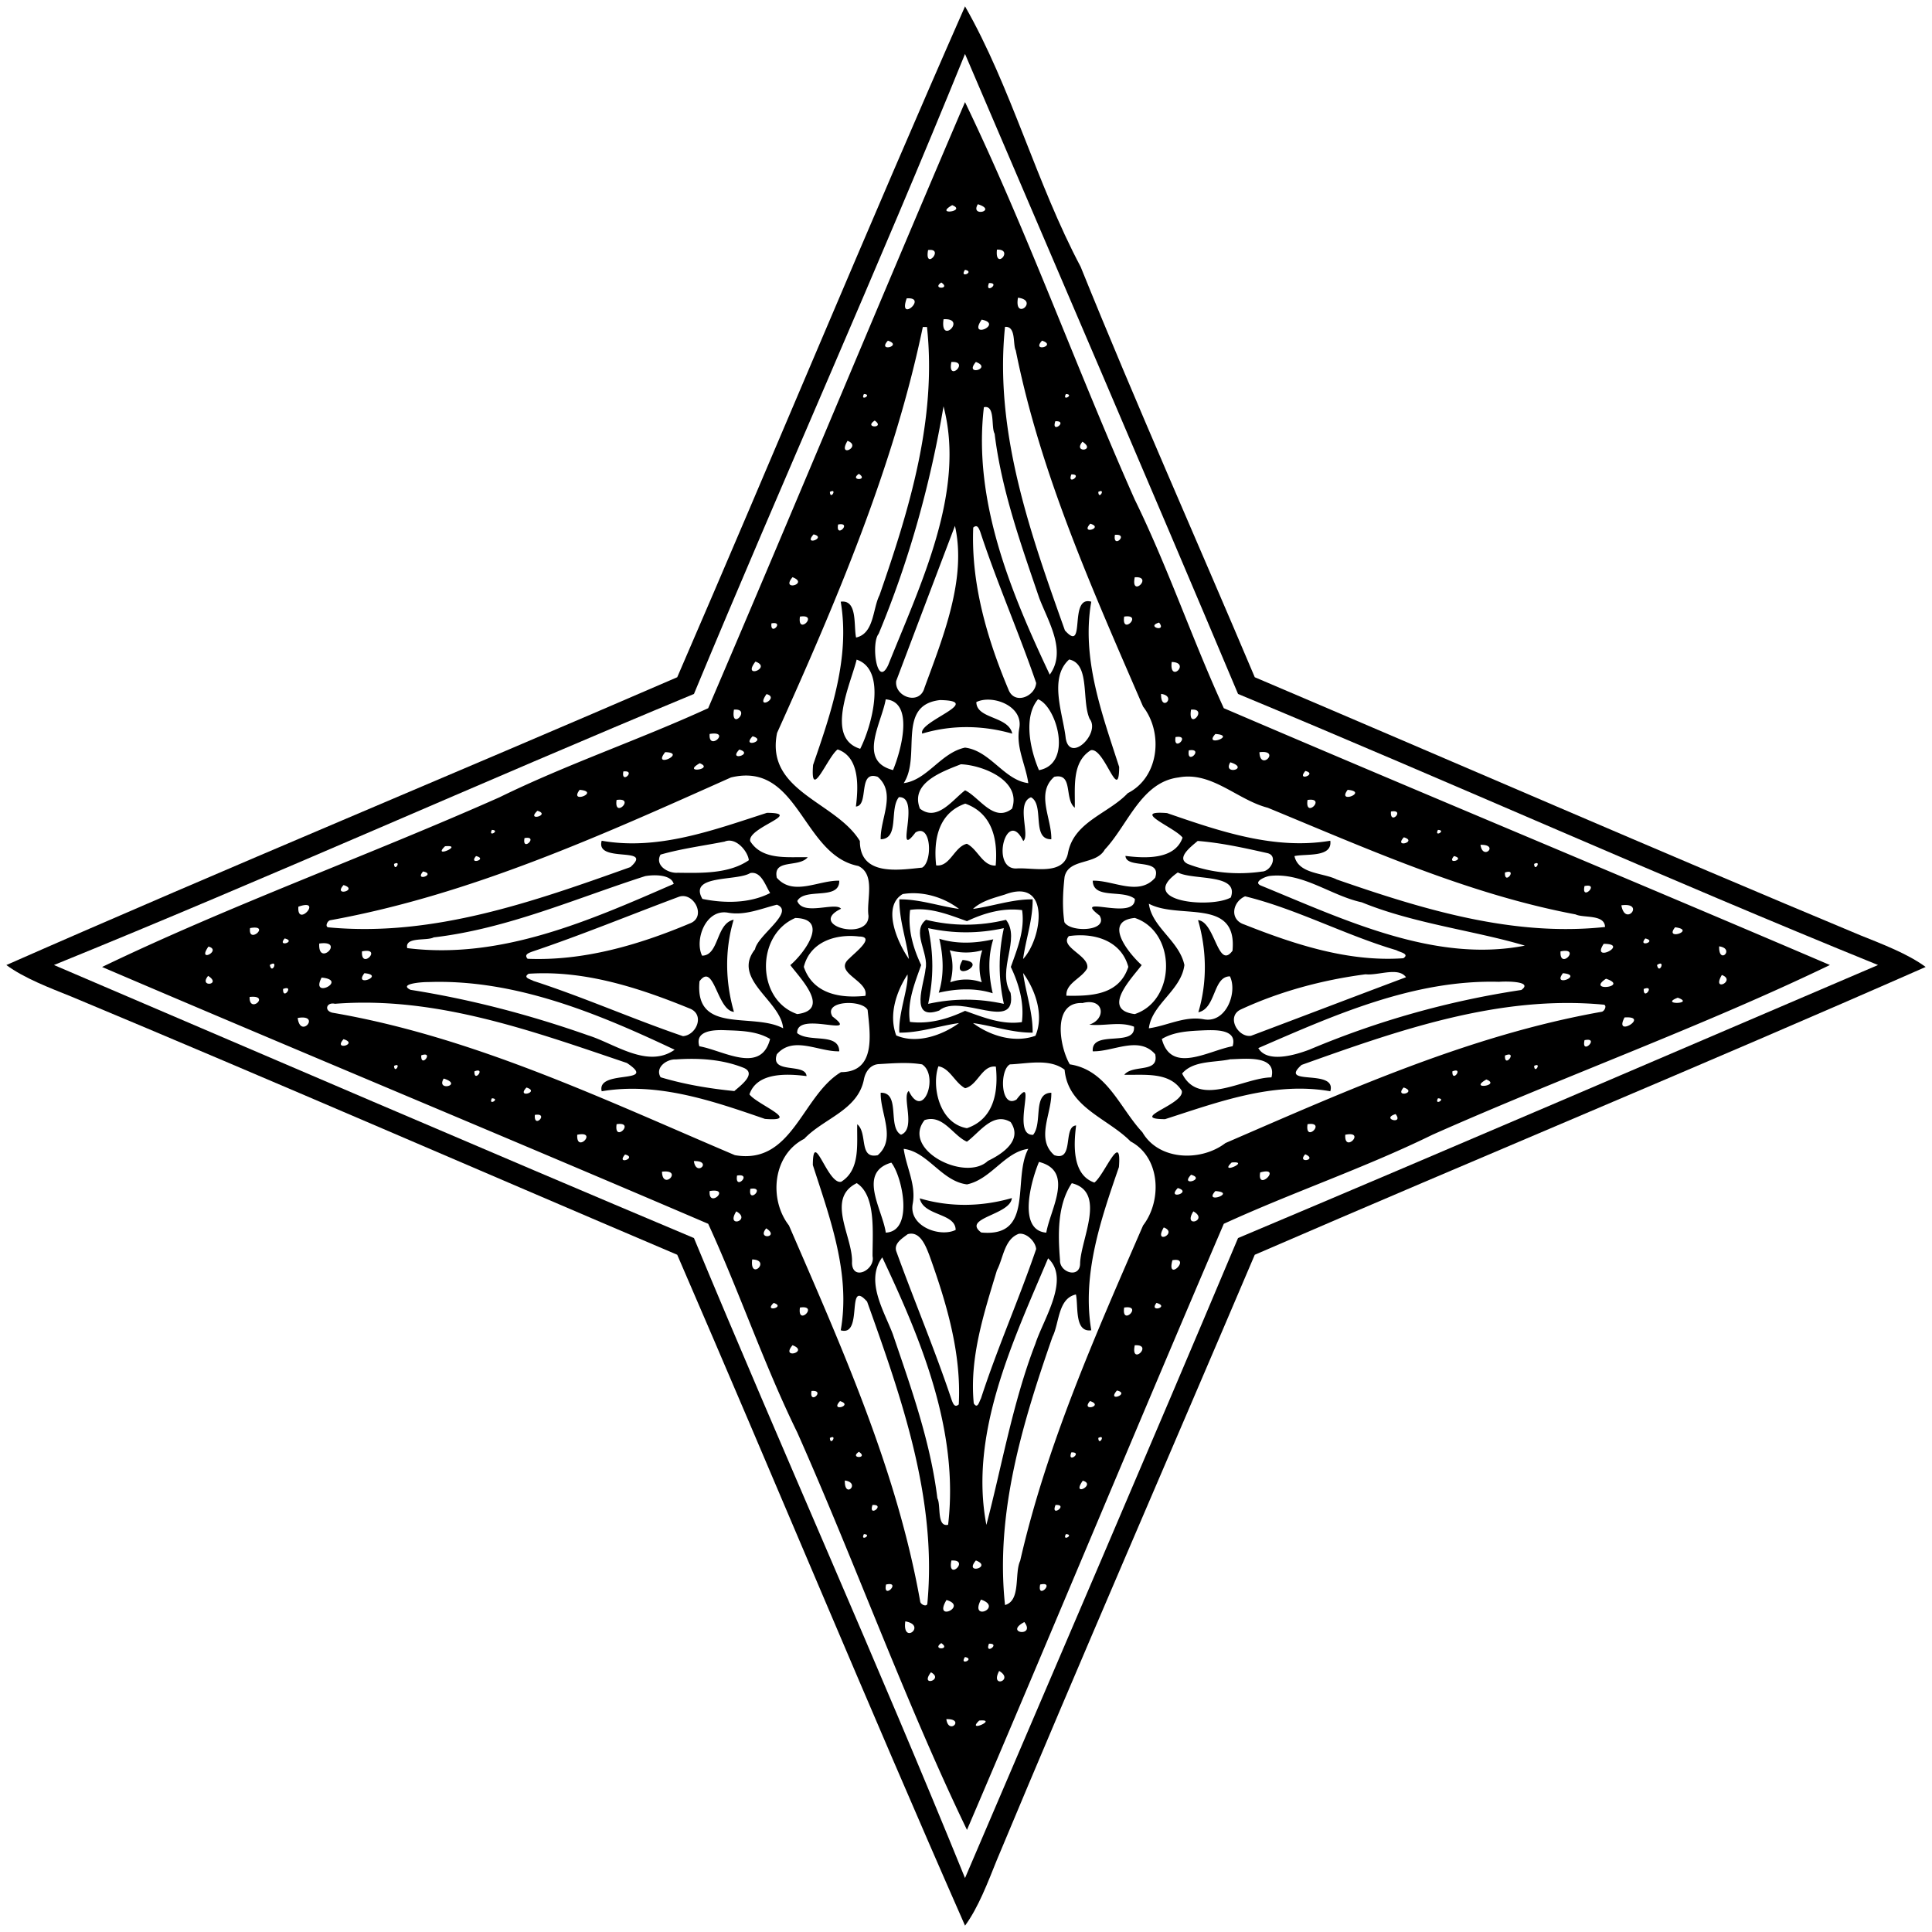 <svg xmlns="http://www.w3.org/2000/svg" width="727pt" height="727pt" viewBox="0 0 727 727"><path d="M363.14 2.39c17.36 30.36 26.82 66.56 43.5 98 20.97 51.9 43.75 102.93 65.52 154.45 75.99 32.33 151.66 65.29 227.89 97.11 8.31 3.35 17.76 6.91 24.56 11.91-83.79 36.89-168.43 71.92-252.45 108.3-32.33 75.99-65.29 151.66-97.11 227.89-3.35 8.31-6.91 17.76-11.91 24.56-36.89-83.79-71.92-168.43-108.3-252.45-75.99-32.33-151.66-65.29-227.89-97.11-8.31-3.35-17.76-6.91-24.56-11.91 83.79-36.89 168.43-71.92 252.45-108.3 36.38-84.02 71.41-168.66 108.3-252.45m-.01 17.91c-32.82 80.8-68.57 160.32-102 240.83-80.51 33.43-160.03 69.18-240.83 102 79.44 33.96 160.54 68.92 240.83 102.74 33.43 80.51 69.18 160.03 102 240.83 33.96-79.44 68.92-160.54 102.74-240.83 80.29-33.82 161.39-68.78 240.83-102.74-80.8-32.82-160.32-68.57-240.83-102-33.82-80.29-68.78-161.39-102.74-240.83z"/><path d="M363.13 38.42C386.22 86.3 405.06 138.61 427 187.99c12.51 25.52 21.66 52.68 33.51 78.5 75.85 32.51 152.32 64.22 228.07 96.64-47.88 23.09-100.19 41.93-149.57 63.87-25.52 12.51-52.68 21.66-78.5 33.51-32.51 75.85-64.22 152.32-96.64 228.07-23.09-47.88-41.93-100.19-63.87-149.57-12.51-25.52-21.66-52.68-33.51-78.5-75.85-32.51-152.32-64.22-228.07-96.64C86.3 340.78 138.61 321.94 187.99 300c25.52-12.51 52.68-21.66 78.5-33.51 32.51-75.85 64.22-152.32 96.64-228.07M358.3 77.2c-7.01 4.01 5.72 2.27 0 0m9.66-.35c-3.06 5.07 7.58 2.38 0 0M349.23 94.1c-1.45 8.06 6.42-.88 0 0m25.92-.17c-.89 8.08 6.61-.22 0 0m-12.03 7.6c-2.3 3.44 3.93.78 0 0m-8.92 4.77c-3.83 2.62 3.84 2.6 0 0m17.94.22c-1.72 4.45 4.56-.19 0 0m-30.96 5.76c-3.38 9.55 8.22-.64 0 0m41.88-.26c-1.56 8.98 8.1 1.01 0 0m-28.01 8.11c-1.42 10.04 9.04-.52 0 0m14.35.15c-5.32 7.7 8.36 1.65 0 0m-22.15 2.76c-11 52.83-32.66 103.52-54.84 152.75-4.51 22.11 22.15 25.84 31.15 40.67.01 13.3 14.49 10.94 23.42 10.02 4.01-2.16 3.53-16.83-2.48-13.23-8.29 10.91 2.35-13.6-6.25-13.28-3.67 4.5.29 15.67-6.85 15.84-.23-7.76 5.99-17.34-1.12-23.49-7.64-2.64-3.13 10.82-8.21 11.18.91-7.19 1.56-18.61-6.87-21.49-3.75 2.72-10.37 20-9.24 5.83 6.76-19.6 13.96-40.38 10.4-61.42 6.42-.88 4.81 9.12 5.78 13.48 6.82-1.5 6.22-10.84 8.81-15.92 11.24-32.36 21.6-66.24 17.87-100.94h-1.57m30.93-.04c-4.08 39.52 9.52 77.68 22.54 114.22 8.1 9.08 1.22-13.35 9.92-10.8-3.77 21.35 4.08 42.24 10.5 62.19-.09 14.1-5.55-7.53-10.68-6.3-7.32 4.56-5.82 14.3-6.03 21.64-4.06-3.34-.45-13.2-7.72-11.64-7.08 6.17-.9 15.73-1.11 23.5-7.6.14-2.47-13.02-7.64-15.79-5.78 2.14-.21 14.41-2.92 16.46-6.22-12.93-12.49 10.56-2.61 10.33 6.22-.49 17.98 2.95 19.49-6.02 2.3-11.62 15.22-14.65 22.46-22.33 11.8-5.98 13.43-22.68 5.75-32.58-18.8-43.51-38.55-87.29-47.9-134-1.19-2.26.22-9.21-4.05-8.88m-44.07 5.19c-4.15 4.53 5.83 1.9 0 0m58 0c-4.15 4.53 5.83 1.9 0 0M358 136.22c-1.63 8 7.22-.46 0 0m9.22-.02c-4.66 5.52 6.47 2.45 0 0m-42.13 12.08c-1.55 2.98 3.32.15 0 0m76 0c-1.55 2.98 3.32.15 0 0m-46.05 4.62c-4.97 29.33-12.97 58.14-24.42 85.62-2.93 3.5-.65 20.81 3.62 11.7 12.15-30.37 29.24-65.27 20.8-97.32m15.19.34c-4.17 35.28 10.14 69.62 24.78 100.62 6.52-8.88-.66-20.11-3.98-28.91-6.87-20.18-14.16-40.46-16.76-61.75-1.42-2.53.34-10.94-4.04-9.96m-41.08 5.02c-4.4 2.9 4.18 2.94 0 0m67.97.25c-1.74 4.99 5.1-.22 0 0m-78.2 7.37c-4.02 6.8 5.59 2.1 0 0m88.4.34c-3.72 4.46 5.32 3.39 0 0M323.2 178.3c-3.83 2.62 3.84 2.6 0 0m79.94.22c-1.72 4.45 4.56-.19 0 0m-90.86 6.57c.15 3.32 2.98-1.54 0 0m101 0c.15 3.32 2.98-1.54 0 0m-97.91 12.28c-1.03 5.55 5.55-1.03 0 0m94.89-.3c-3.96 4.28 5.36 1.56 0 0m-50.92.81c-7.37 19.4-14.76 38.91-22.1 58.35-.8 5.9 8.8 9.43 10.64 2.56 6.99-19.07 15.95-41.03 11.46-60.91m6.88.65c-.87 21 5.18 41.75 13.25 60.93 2.25 5.94 10.09 2.6 10.43-2.47-6.55-19.11-14.74-37.69-21.05-56.91-.52-1.28-1.11-2.92-2.63-1.55m-60.08 2.55c-4.08 4.6 5.2 1.24 0 0m113.39.18c-.91 5.57 5.51-.5 0 0M298.22 217.2c-4.66 5.51 6.47 2.45 0 0m128.78.02c-1.63 8 7.22-.46 0 0m-125.98 14.8c-1.09 7.32 7.32-1.09 0 0m122 0c-1.1 7.32 7.31-1.09 0 0m-132.73 2.55c-.56 5.03 5.09-.97 0 0m145.87-.3c-5.22 1.52 3.05 3.83 0 0m-113.81 13.94c-2.24 9.2-12.01 29.47 1.34 33.56 4.31-8.48 10.18-29.7-1.34-33.56m79.97-.05c-7.85 7.03-2.23 20.72-1.3 29.61 1.53 9.59 13.23-1.83 9.01-7.26-3.11-6.9.28-20.7-7.71-22.35m-118.05.79c-5.26 6.84 6.49 2.31 0 0m156.63.15c-1 8.23 7.35.2 0 0m-152.46 12.08c-4.51 6.43 5.26 1.42 0 0m148.47-.08c-.21 7.2 6.15.87 0 0m-103.62 2.06c-1.52 8.89-10.69 23.19 2.75 26.62 3.08-7.4 8.06-25.73-2.75-26.62m20.42.27c-16.54 1.9-6.94 21.07-13.65 31.26 8.9-1.16 13.93-11.43 23.07-13.37 9.56 1.19 14.7 12.26 23.81 13.37-.97-6.95-4.75-13.51-3.38-20.72 1.54-8.45-10.28-12.7-16.17-9.78.06 6.46 12.11 5.17 13.52 11.88-11.09-3.19-22.85-3.36-33.88-.02-1.75-4.52 23.77-12.32 6.68-12.62m36.89-.3c-5.57 6.6-3 18.87.36 26.68 13-2.43 6.54-24.15-.36-26.68m-114.42 3.91c-1.35 8.33 6.78-.6 0 0m172 0c-1.35 8.33 6.78-.6 0 0m-181.14 9.14c-.6 6.78 8.33-1.35 0 0m190.3.01c-4.74 5.16 8.34.58 0 0m-174.14.86c-4.45 4.67 5.71 1.63 0 0m159.15.3c-.96 5.98 5.98-.96 0 0m-164.15 4.7c-4.45 4.67 5.71 1.63 0 0m169.15.3c-.96 5.98 5.98-.96 0 0m-197.04.68c-5.15 6.45 8.47.2 0 0m223.61.02c.22 7.36 8.27-1.01 0 0M263.3 287.2c-7.01 4.01 5.72 2.27 0 0m98.26.39c-6.87 2.73-19.22 6.98-15.39 16.7 6.48 5.05 12.26-3.33 16.99-6.9 5.34 2.55 10.81 12.34 17.67 6.9 3.67-10.58-11.11-16.4-19.27-16.7m101.4-.74c-3.06 5.07 7.58 2.38 0 0m-228.39 3.44c-.97 5.09 5.03-.56 0 0m256.63-.18c-3.56 4.16 4.81 1.16 0 0m-216.14 2.44c-48.61 21.71-97.96 44.13-150.69 53.71-1.23.13-2.29 2.71-.6 2.71 39.3 3.65 77.13-9.71 113.45-22.69 9.08-8.1-13.35-1.23-10.8-9.92 21.35 3.77 42.24-4.08 62.19-10.5 14.1.09-7.53 5.55-6.3 10.68 4.56 7.31 14.3 5.82 21.64 6.03-3.34 4.06-13.2.44-11.64 7.72 6.17 7.08 15.73.89 23.5 1.11.14 7.6-13.02 2.47-15.79 7.64 2.14 5.78 14.41.2 16.46 2.92-12.93 6.22 10.56 12.48 10.33 2.61-.88-5.72 2.82-15.51-3.83-18.71-21.19-4.1-22.29-39.45-47.92-33.31m168.44 0c-14.07 1.72-19.09 17.91-27.77 27.12-3.35 6-13.6 3.18-15.14 10.3-.62 5.6-.91 11.39-.07 17.01 2.16 4.01 16.83 3.53 13.23-2.48-10.91-8.29 13.6 2.35 13.28-6.25-4.5-3.67-15.68.29-15.84-6.85 7.75-.23 17.34 5.99 23.49-1.12 2.63-7.64-10.82-3.13-11.18-8.21 7.19.91 18.6 1.56 21.49-6.87-2.73-3.75-20.01-10.37-5.83-9.24 19.6 6.76 40.38 13.96 61.42 10.4.88 6.42-9.12 4.81-13.48 5.78 1.5 6.82 10.83 6.22 15.92 8.81 32.36 11.24 66.24 21.6 100.94 17.87-.09-4.86-8.17-3.31-11.06-4.73-40.33-7.6-78.11-24.57-115.85-40.14-11.49-2.96-21.08-13.79-33.55-11.4m-225.38 4.66c-4.25 5.6 8.06.72 0 0m289 0c-4.25 5.6 8.06.72 0 0m-275.1 3.81c-1.09 7.32 7.32-1.09 0 0m260 0c-1.1 7.32 7.31-1.09 0 0m-128.8 1.38c-10.21 3.58-12 13.72-10.95 23.23 5.21.7 6.81-7.04 11.56-8.12 4.12 2.05 5.93 8.44 10.84 8.2.87-9.84-1.25-19.65-11.45-23.31m-160.99 2.69c-4.48 4.2 5.24 1.55 0 0m321.18.28c-.45 5.51 5.56-.97 0 0m-338.32 6.91c-1.54 2.98 3.32.15 0 0m356 0c-1.55 2.98 3.32.15 0 0m-343.72 3.09c-1.03 5.55 5.55-1.03 0 0m330.89-.3c-3.96 4.28 5.36 1.56 0 0m-255.61 1.62c-8.02 1.58-16.23 2.64-24.09 4.89-2.29 4.08 2.84 7.11 6.44 6.83 8.93.11 19.27.45 26.78-4.72-.33-3.29-4.86-8.85-9.13-7m178.03-.25c-2.23 1.95-8.44 6.46-3.68 8.67 8.78 3.41 18.6 4.19 27.9 2.85 3.33-.09 6.21-5.98 1.99-6.94-8.64-1.94-17.36-3.88-26.21-4.58m-283.21 2c-5.1 4.85 7.43-.68 0 0m389.63-.53c.87 6.15 7.2-.21 0 0m-377.97 4.22c-3.03 3.52 4.63 1.13 0 0m368 0c-3.03 3.52 4.63 1.13 0 0m-398.85 2.96c.15 3.32 2.98-1.55 0 0m429 0c.15 3.32 2.98-1.55 0 0m-418.09 2.83c-3.39 4.04 5.18 1.08 0 0m123.14.6c-5.08 3.16-23.38.48-18.02 9.74 8.32 1.69 17.77 1.73 25.5-2.22-1.81-2.81-3.33-8.25-7.48-7.52m160.87-.22c-15.73 11.06 12.47 13.61 19.94 9.42 3.32-9.15-14.13-6.37-19.94-9.42m123.11.02c-.28 5.09 5-1.7 0 0m-323.53 1.36c-26.2 8.4-51.91 19.82-79.58 23.05-2.53 1.41-10.94-.34-9.96 4.04 35.28 4.42 68.76-10.42 100.27-24.16-.92-3.54-7.27-3.55-10.73-2.93m235.05-.07c-1.79.21-6.73 2.4-3.09 3.73 31.11 12.75 65.24 29.12 99.06 22.49-18.61-5.59-41.81-8.28-61.36-16.29-11.73-2.53-22.14-11.35-34.61-9.93m-348.56 3.43c-4.1 4.55 5.86 1.8 0 0m466.98.37c-1.36 6 6.01-1.25 0 0m-256.57 3.02c-7.96 4.68-1.97 18.27 2.34 24.44-1.03-7.5-3.68-14.83-3.6-22.45 7.62-.08 14.95 2.57 22.45 3.6-5.85-4.47-13.81-6.82-21.19-5.59m38.42.19c-4.15 1.28-8.72 2.37-11.97 5.4 7.5-1.03 14.83-3.68 22.45-3.6.08 7.62-2.57 14.95-3.6 22.45 7.23-7.73 10.55-30.9-6.88-24.25m-122.61.82c-18.47 6.89-36.72 14.43-55.41 20.71-1.28.51-2.92 1.1-1.55 2.63 21 .87 41.75-5.18 60.93-13.25 6.65-2.34 1.63-12.03-3.97-10.09m213.03-.16c-4.78 2.08-5.97 8.77-.31 10.6 18.93 7.5 39.21 14.17 59.86 12.7 2.51-1.68-1.41-2.27-2.63-3.03-19.28-5.68-37.67-15.57-56.92-20.27m-176.18 3.15c-6.04 1.51-12 4.14-18.37 3.01-8.45-1.54-12.7 10.27-9.78 16.17 6.46-.06 5.17-12.12 11.88-13.52-3.39 11.36-3.16 23.36.11 34.67-6.42-.56-7.44-18.93-12.96-11.53-1.95 20.18 20.11 11.6 31.47 17.71-.84-10.43-19.48-18.45-10.58-29.74 1.01-5.34 15.17-14.05 8.23-16.77m139.97-.37c1.16 8.9 11.43 13.93 13.37 23.07-1.19 9.56-12.26 14.7-13.37 23.81 6.95-.97 13.51-4.75 20.72-3.38 8.45 1.54 12.7-10.28 9.78-16.17-6.46.06-5.17 12.11-11.88 13.52 3.39-11.37 3.16-23.36-.11-34.67 6.42.56 7.43 18.93 12.96 11.53 1.94-20.19-20.11-11.6-31.47-17.71m-320.03 1.12c-.64 8.22 9.55-3.38 0 0m497.83-.52c1.45 8.3 9.12-1.25 0 0m-267.64 1.73c-.93 7.23 1.1 14.29 4.16 20.75-2.42 6.8-5.34 13.89-4.24 21.39 7.23.92 14.29-1.1 20.75-4.16 6.8 2.42 13.89 5.34 21.39 4.24.92-7.23-1.1-14.29-4.16-20.75 2.42-6.8 5.34-13.89 4.24-21.39-7.23-.93-14.29 1.1-20.75 4.16-6.8-2.42-13.89-5.34-21.39-4.24m-43.2 3.04c-14.97 6.38-14.7 30.85.72 36.16 12.87-1.59 1.02-13.6-2.6-18.43 5.08-4.28 14.98-17.44 1.88-17.73m127.74-.02c-12.24 1.21-2.13 13.5 2.6 17.75-3.62 4.83-15.47 16.84-2.6 18.43 15.68-5.2 15.68-30.98 0-36.18M94.1 349.23c-.88 6.42 8.06-1.45 0 0m536.23-.3c-4.3 5.31 8.16 1.04 0 0m-307.1 3.47c-8.82-1.06-18.41 2-20.76 11.44 3.49 10.23 13.74 11.88 23.16 10.89 1.5-5.76-12.46-8.66-5.99-14.11 2-2.1 10.04-8.19 3.59-8.22m78.97-.15c-3.68 4.13 7.96 7.36 6.91 12.12-2.08 3.82-8.15 5.58-7.82 10.31 9.29.17 19.84-.22 23.29-10.85-2.73-10.07-13.07-12.93-22.38-11.58m-295.07.88c-3.03 3.52 4.63 1.13 0 0m512 0c-3.03 3.52 4.63 1.13 0 0m-499 1.92c-.52 9.04 10.04-1.42 0 0m483.33.11c-4.99 7.55 10.06-.03 0 0m-525.02 1.02c-4.5 6.43 5.26 1.42 0 0m568.47-.08c-.22 7.2 6.15.87 0 0M136.22 358c-.46 7.22 8-1.63 0 0m451 0c-.46 7.22 8-1.63 0 0m-485.69 5.12c.78 3.93 3.44-2.3 0 0m522 0c.78 3.93 3.43-2.3 0 0m-486.41 3.09c-4.25 5.59 8.06.72 0 0m61.81.21c-2.32 1.45.66 2.05 1.87 2.72 19 6.17 37.32 14.32 56.19 20.76 5.07-.34 8.41-8.18 2.47-10.43-19.07-7.8-39.65-14.47-60.53-13.05m142.56.26c-4.26 6.56-7.15 15.28-4.24 22.95 7.65 3.31 17.19.02 23.62-4.65-7.5 1.03-14.83 3.68-22.45 3.6-.47-7.06 3.55-17.13 3.07-21.9m43.49-.55c1.03 7.5 3.68 14.83 3.6 22.45-7.62.08-14.95-2.57-22.45-3.6 6.45 4.81 15.65 7.63 23.5 4.77 3.31-7.65.02-17.19-4.65-23.62m128.89.49c-16.1 2.1-32.22 6.4-46.97 13.24-5.62 2.66-1.04 10.69 3.87 9.9 19.43-7.31 38.89-14.76 58.3-22.04-2.91-3.98-10.4-.57-15.2-1.1m74.25-.41c-4.25 5.59 8.06.72 0 0m-509.8 1.01c-3.72 4.46 5.32 3.39 0 0m569.6-.34c-4.02 6.8 5.59 2.1 0 0m-526.9.98c-4.46 8.42 10.27.94 0 0m483.31.43c-7.68 5.12 9.06 3.02 0 0m-443.07 1.25c-2.56-.04-11.5.67-6.76 2.93 22.8 3.6 45.09 9.47 66.86 17.14 9.97 3.12 22.32 12.58 32.5 5.4-28.7-13.57-59.96-26.61-92.6-25.47m402.84-.09c-32.06-.87-61.88 12.46-90.61 24.94 3.35 5.72 13.78 2.66 19.31.55a331.374 331.374 0 0179.67-22.42c4.59-3.29-5.55-3.3-8.37-3.07m-457.58 2.69c-.19 4.56 4.45-1.72 0 0m512 0c-.19 4.56 4.45-1.72 0 0m-524.59 3.01c-.22 6.61 8.08-.89 0 0m537.4.28c-7.22 2.77 6.78 2.42 0 0m-505.29 2.29c-3.06-.74-4.27 2.51-1 3.35 53.1 9.08 102.38 32.75 151.49 53.61 21.68 3.78 25.21-22.41 39.93-31.24 13.3-.01 10.94-14.5 10.02-23.42-2.16-4.01-16.83-3.53-13.23 2.48 10.91 8.29-13.6-2.35-13.28 6.25 4.5 3.67 15.67-.29 15.84 6.85-7.76.23-17.34-5.99-23.49 1.12-2.64 7.62 10.82 3.13 11.18 8.21-7.19-.91-18.61-1.56-21.49 6.87 2.72 3.75 20 10.37 5.83 9.24-19.6-6.76-40.38-13.96-61.42-10.4-2.08-8.44 21.76-2.44 9.48-10.64-35.44-11.98-71.72-25.25-109.86-22.28m281.3-.28c-11.59-.54-8.63 16.59-4.78 23.07 14.05 2.14 18.73 16.36 27.31 25.54 6.2 10.71 22.07 11.12 31.25 4.08 45.81-19.83 92.06-40.62 141.51-49.39 1.22-.14 2.28-2.72.6-2.71-39.3-3.65-77.13 9.71-113.45 22.69-9.08 8.1 13.35 1.22 10.8 9.92-21.35-3.77-42.24 4.08-62.19 10.5-14.11-.09 7.53-5.55 6.3-10.68-4.57-7.32-14.3-5.82-21.64-6.03 3.34-4.06 13.18-.45 11.64-7.72-6.17-7.08-15.74-.9-23.5-1.11-.62-8.33 16.26-1.34 15.52-9.27-5.39-2.07-11.26-.12-16.82-.76 6.5-2.1 5.65-10.23-2.55-8.13m-295.32 5.62c1.01 8.1 8.98-1.56 0 0m499.29-.2c-4.29 8.05 9.86-.68 0 0m-338.02 4.82c-3.96-.19-12.04-.19-10.13 6.03 8.89 1.51 23.19 10.69 26.62-2.75-4.95-2.94-10.91-3.1-16.49-3.28m179.88.02c-5.42.26-11.18.41-15.98 3.26 3.49 13.41 17.73 4.3 26.64 2.73 1.92-6.51-6.69-6.11-10.66-5.99m-323.9 3.34c-4.1 4.55 5.86 1.8 0 0m466.98.37c-1.36 6 6.01-1.25 0 0m-437.74 5.71c-.22 5.1 4.99-1.74 0 0m407.8.08c-.26 5.1 4.98-2.07 0 0m-312.05 1.46c-3.39-.17-7.9 3.07-5.67 6.71 8.97 2.7 18.39 4.26 27.73 5.19 2.22-1.96 8.43-6.46 3.68-8.67-8.11-3.3-17.08-3.83-25.74-3.23m208.67-.06c-5.91 1.31-13.87.38-18.11 5.36 6.46 13.05 23.12 1.53 33.62 1.46 2.15-8.57-10.16-6.92-15.51-6.82m-132.09 1.81c-3.27.1-5.21 2.84-5.76 5.8-2.3 11.62-15.22 14.65-22.46 22.33-11.8 5.98-13.43 22.68-5.75 32.58 19.83 45.81 40.62 92.06 49.39 141.51.13 1.22 2.71 2.28 2.71.6 3.65-39.3-9.71-77.13-22.69-113.45-8.1-9.08-1.23 13.35-9.92 10.8 3.77-21.35-4.08-42.24-10.5-62.19.09-14.11 5.55 7.53 10.68 6.3 7.31-4.57 5.82-14.3 6.03-21.64 4.06 3.34.44 13.18 7.72 11.64 7.08-6.17.89-15.74 1.11-23.5 7.6-.14 2.47 13.02 7.64 15.79 5.78-2.15.2-14.42 2.92-16.46 5.53 11.39 11.44-5.85 5.01-10-5.31-.89-10.79-.42-16.13-.11m49.18.11c-4.01 2.16-3.53 16.83 2.48 13.23 8.29-10.91-2.35 13.6 6.25 13.28 3.67-4.5-.29-15.68 6.85-15.84.23 7.75-5.99 17.34 1.12 23.49 7.62 2.63 3.13-10.82 8.21-11.18-.91 7.19-1.56 18.6 6.87 21.49 3.75-2.73 10.37-20.01 9.24-5.83-6.76 19.6-13.96 40.38-10.4 61.42-6.43.88-4.81-9.12-5.78-13.48-6.82 1.5-6.22 10.83-8.81 15.92-11.24 32.36-21.6 66.24-17.87 100.94 6.06-1.69 3.46-11.83 5.7-16.63 10.01-43.82 28.42-85.13 46.25-126.21 7.22-9.39 6.53-25.67-4.71-31.61-8.6-8.75-23.54-12.73-24.82-26.99-5.71-4.32-13.9-2.26-20.58-2m-231.74.57c.15 3.32 2.98-1.55 0 0m204.83.15c-2.6 7.32.19 21.49 10.73 23.29 10.23-3.49 11.88-13.75 10.89-23.16-5.21-.71-6.81 7.03-11.56 8.12-3.88-2.06-5.74-7.55-10.06-8.25m224.17-.15c.15 3.32 2.98-1.55 0 0m-398.76 2.05c-.19 4.56 4.45-1.72 0 0m368 0c-.19 4.56 4.45-1.72 0 0m-379.56 2.71c-3.06 5.07 7.58 2.38 0 0m392.34.35c-7.01 4.01 5.71 2.27 0 0m-361.2 3.03c-4.01 4.24 5.33 1.65 0 0m330.07-.02c-3.66 4.15 5.48 1.83 0 0m-343.08 4.07c-1.54 2.98 3.32.15 0 0m356 0c-1.55 2.98 3.32.15 0 0m-339.83 6.25c-.5 5.51 5.57-.91 0 0m323.89-.31c-5.76 1.78 3.22 4.16 0 0m-177.24 2.26c-8.87 11.15 15.32 23.41 23.82 15.36 5.38-2.58 13.26-7.77 8.56-14.61-6.63-3.99-11.72 3.94-16.45 7.38-5.25-2.28-8.98-10.43-15.93-8.13m-115.89 1.54c-1.09 7.31 7.32-1.1 0 0m260 0c-1.1 7.31 7.31-1.1 0 0M217.22 427c-.46 7.22 8-1.63 0 0m289 0c-.46 7.22 8-1.63 0 0m-166.16 5.31c.96 6.95 4.75 13.51 3.38 20.72-1.54 8.45 10.27 12.7 16.17 9.78-.06-6.46-12.12-5.17-13.52-11.88 11.36 3.39 23.36 3.16 34.67-.11-.56 6.42-18.93 7.43-11.53 12.96 20.18 1.94 11.6-20.11 17.71-31.47-8.9 1.16-13.93 11.43-23.07 13.37-9.56-1.19-14.7-12.26-23.81-13.37m-104.86 2.12c-3.56 4.18 4.81 1.21 0 0m255.95-.08c-3.35 3.63 4.9 2.1 0 0m-230.05 2.56c.87 6.15 7.2-.21 0 0m74.3.58c-12.86 3.75-3.26 17.7-2.09 26.34 10.68-.48 6.2-21.2 2.09-26.34m55.56-.27c-3.09 7.4-8.06 25.73 2.75 26.62 1.51-8.9 10.69-23.18-2.75-26.62m72.51.22c-5.1 4.85 7.43-.68 0 0M249.1 440.9c.2 7.35 8.23-1 0 0m225.11.28c-1.33 7.51 8.63-2.39 0 0m-196.86 1.17c-.96 5.98 5.98-.96 0 0m170.85-.3c-4.45 4.67 5.71 1.63 0 0m-125.81 3.16c-11.89 5.9-1.21 20.49-1.79 30.04.19 6.95 8.81 2.59 7.74-2.53-.04-8.85 1.37-22.86-5.95-27.51m80.92.02c-5.48 8.19-5.21 19.33-4.43 28.95-.2 4.74 7.64 7.06 7.56 1.11.35-9.25 9.98-26.76-3.13-30.06m-120.96 2.12c-.96 5.98 5.98-.96 0 0m160.85-.3c-4.45 4.67 5.71 1.63 0 0m-176.16 1.13c-.6 6.78 8.33-1.35 0 0m190.3.01c-4.74 5.16 8.34.58 0 0m-180.28 7.64c-4.14 6.57 5.94 3.3 0 0m172 0c-4.14 6.57 5.94 3.3 0 0m-160.74 6.39c-3.72 4.46 5.32 3.39 0 0m149.6-.34c-4.02 6.8 5.59 2.1 0 0m-96.35 2.53c-1.97 1.52-5.23 3.41-4.33 6.36 6.79 18.77 14.59 37.2 20.91 56.15.51 1.27 1.1 2.91 2.63 1.55 1.03-19.3-4.6-38.14-11.06-56.1-1.34-3.46-3.5-9.3-8.15-7.96m41.76-.13c-5.45 2.06-5.78 9.16-8.18 13.68-4.9 16.24-10.4 32.9-8.73 50.11 1.45 2.31 2.05-.67 2.72-1.87 6.17-19 14.32-37.32 20.76-56.19-.22-2.82-3.67-6.24-6.57-5.73m-51.34 8.86c-6.52 8.88.66 20.11 3.98 28.91 6.87 20.18 14.16 40.46 16.76 61.75 1.41 2.52-.34 10.94 4.04 9.96 4.17-35.28-10.14-69.62-24.78-100.62m62.4.35c-13.29 31.35-29.78 66.05-23.22 100.31 5.59-21.06 9.94-46.27 18.44-68.16 3.03-9.32 13.23-24.36 4.78-32.15m-111.34.43c-1.01 8.27 7.36.22 0 0m158.13.29c-2.39 8.63 7.51-1.33 0 0m-150.04 16.07c-4.01 3.73 4.81 1.56 0 0m144.05-.01c-3.07 3.82 5.2 1.52 0 0m-134.17 1.75c-1.09 7.31 7.32-1.1 0 0m122 0c-1.1 7.31 7.31-1.1 0 0m-124.8 14.18c-4.66 5.51 6.47 2.45 0 0m128.78.02c-1.63 8 7.22-.46 0 0m-121.63 17.19c-.97 5.56 5.51-.45 0 0m114.93-.17c-4.03 4.64 5.23 1.19 0 0m-104.2 3.99c-4.01 4.24 5.33 1.65 0 0m94.07-.02c-3.66 4.15 5.48 1.83 0 0m-97.89 13.88c.15 3.32 2.98-1.55 0 0m101 0c.15 3.32 2.98-1.55 0 0m-90.08 5.21c-3.83 2.62 3.84 2.6 0 0m79.94.22c-1.72 4.45 4.56-.19 0 0m-85.23 10.58c-.21 7.2 6.15.87 0 0m89.53.08c-4.51 6.43 5.26 1.42 0 0m-79.12 9.13c-1.7 5 5.09-.28 0 0m68.88 0c-2.07 4.98 5.1-.26 0 0m-72.11 10.97c-1.55 2.98 3.32.15 0 0m76 0c-1.55 2.98 3.32.15 0 0M358 587.22c-1.63 8 7.22-.46 0 0m9.22-.02c-4.66 5.51 6.47 2.45 0 0m-33.81 9.05c-1.25 6.01 6-1.36 0 0m58 0c-1.25 6.01 6-1.36 0 0m-35.25 5.83c-5.17 8.52 8.24 2.34 0 0m12.98-.16c-4.51 8.55 8.53 2.88 0 0m-28.48 8.19c-1.25 9.12 8.3 1.45 0 0m44.79.26c-7.85 4.17 4.41 5.76 0 0m-31.25 7.93c-3.83 2.62 3.84 2.6 0 0m17.94.22c-1.72 4.45 4.56-.19 0 0m-9.02 5.01c-2.3 3.43 3.93.78 0 0m-12.81 5.75c-4.4 5.76 5.11 2.74 0 0m25.67-.51c-3.58 6.77 5.86 3.47 0 0m-19.88 18.14c.87 6.15 7.2-.22 0 0m12.37.53c-5.1 4.85 7.43-.68 0 0z"/><path d="M348.45 346.12c10.08 2.44 20.02 2.44 30.1 0 5.66 7.25-3.54 18.7 1.73 27.5 2.57 15.39-19-.15-26.9 6.66-11.34 4.02-5.62-10.06-5.12-15.56 1.43-5.95-5.5-14.22.19-18.6m.81 3.14c2.09 9.67 2.09 18.8 0 28.48 9.67-2.1 18.8-2.1 28.48 0-2.1-9.68-2.1-18.81 0-28.48-9.68 2.09-18.81 2.09-28.48 0z"/><path d="M353.45 353.24c6.56 2.09 13.67 1.75 20.31.21-2.09 6.56-1.75 13.67-.21 20.31-6.56-2.09-13.68-1.75-20.31-.21 2.09-6.56 1.75-13.68.21-20.31m3.92 4.33c1.36 3.92 1.35 8.07.21 12.05 3.87-1.37 7.97-1.37 11.84 0-1.14-3.98-1.15-8.13.21-12.05a22.593 22.593 0 01-12.26 0z"/><path d="M362.22 361.22c10.65.98-5.16 8.98 0 0z"/></svg>